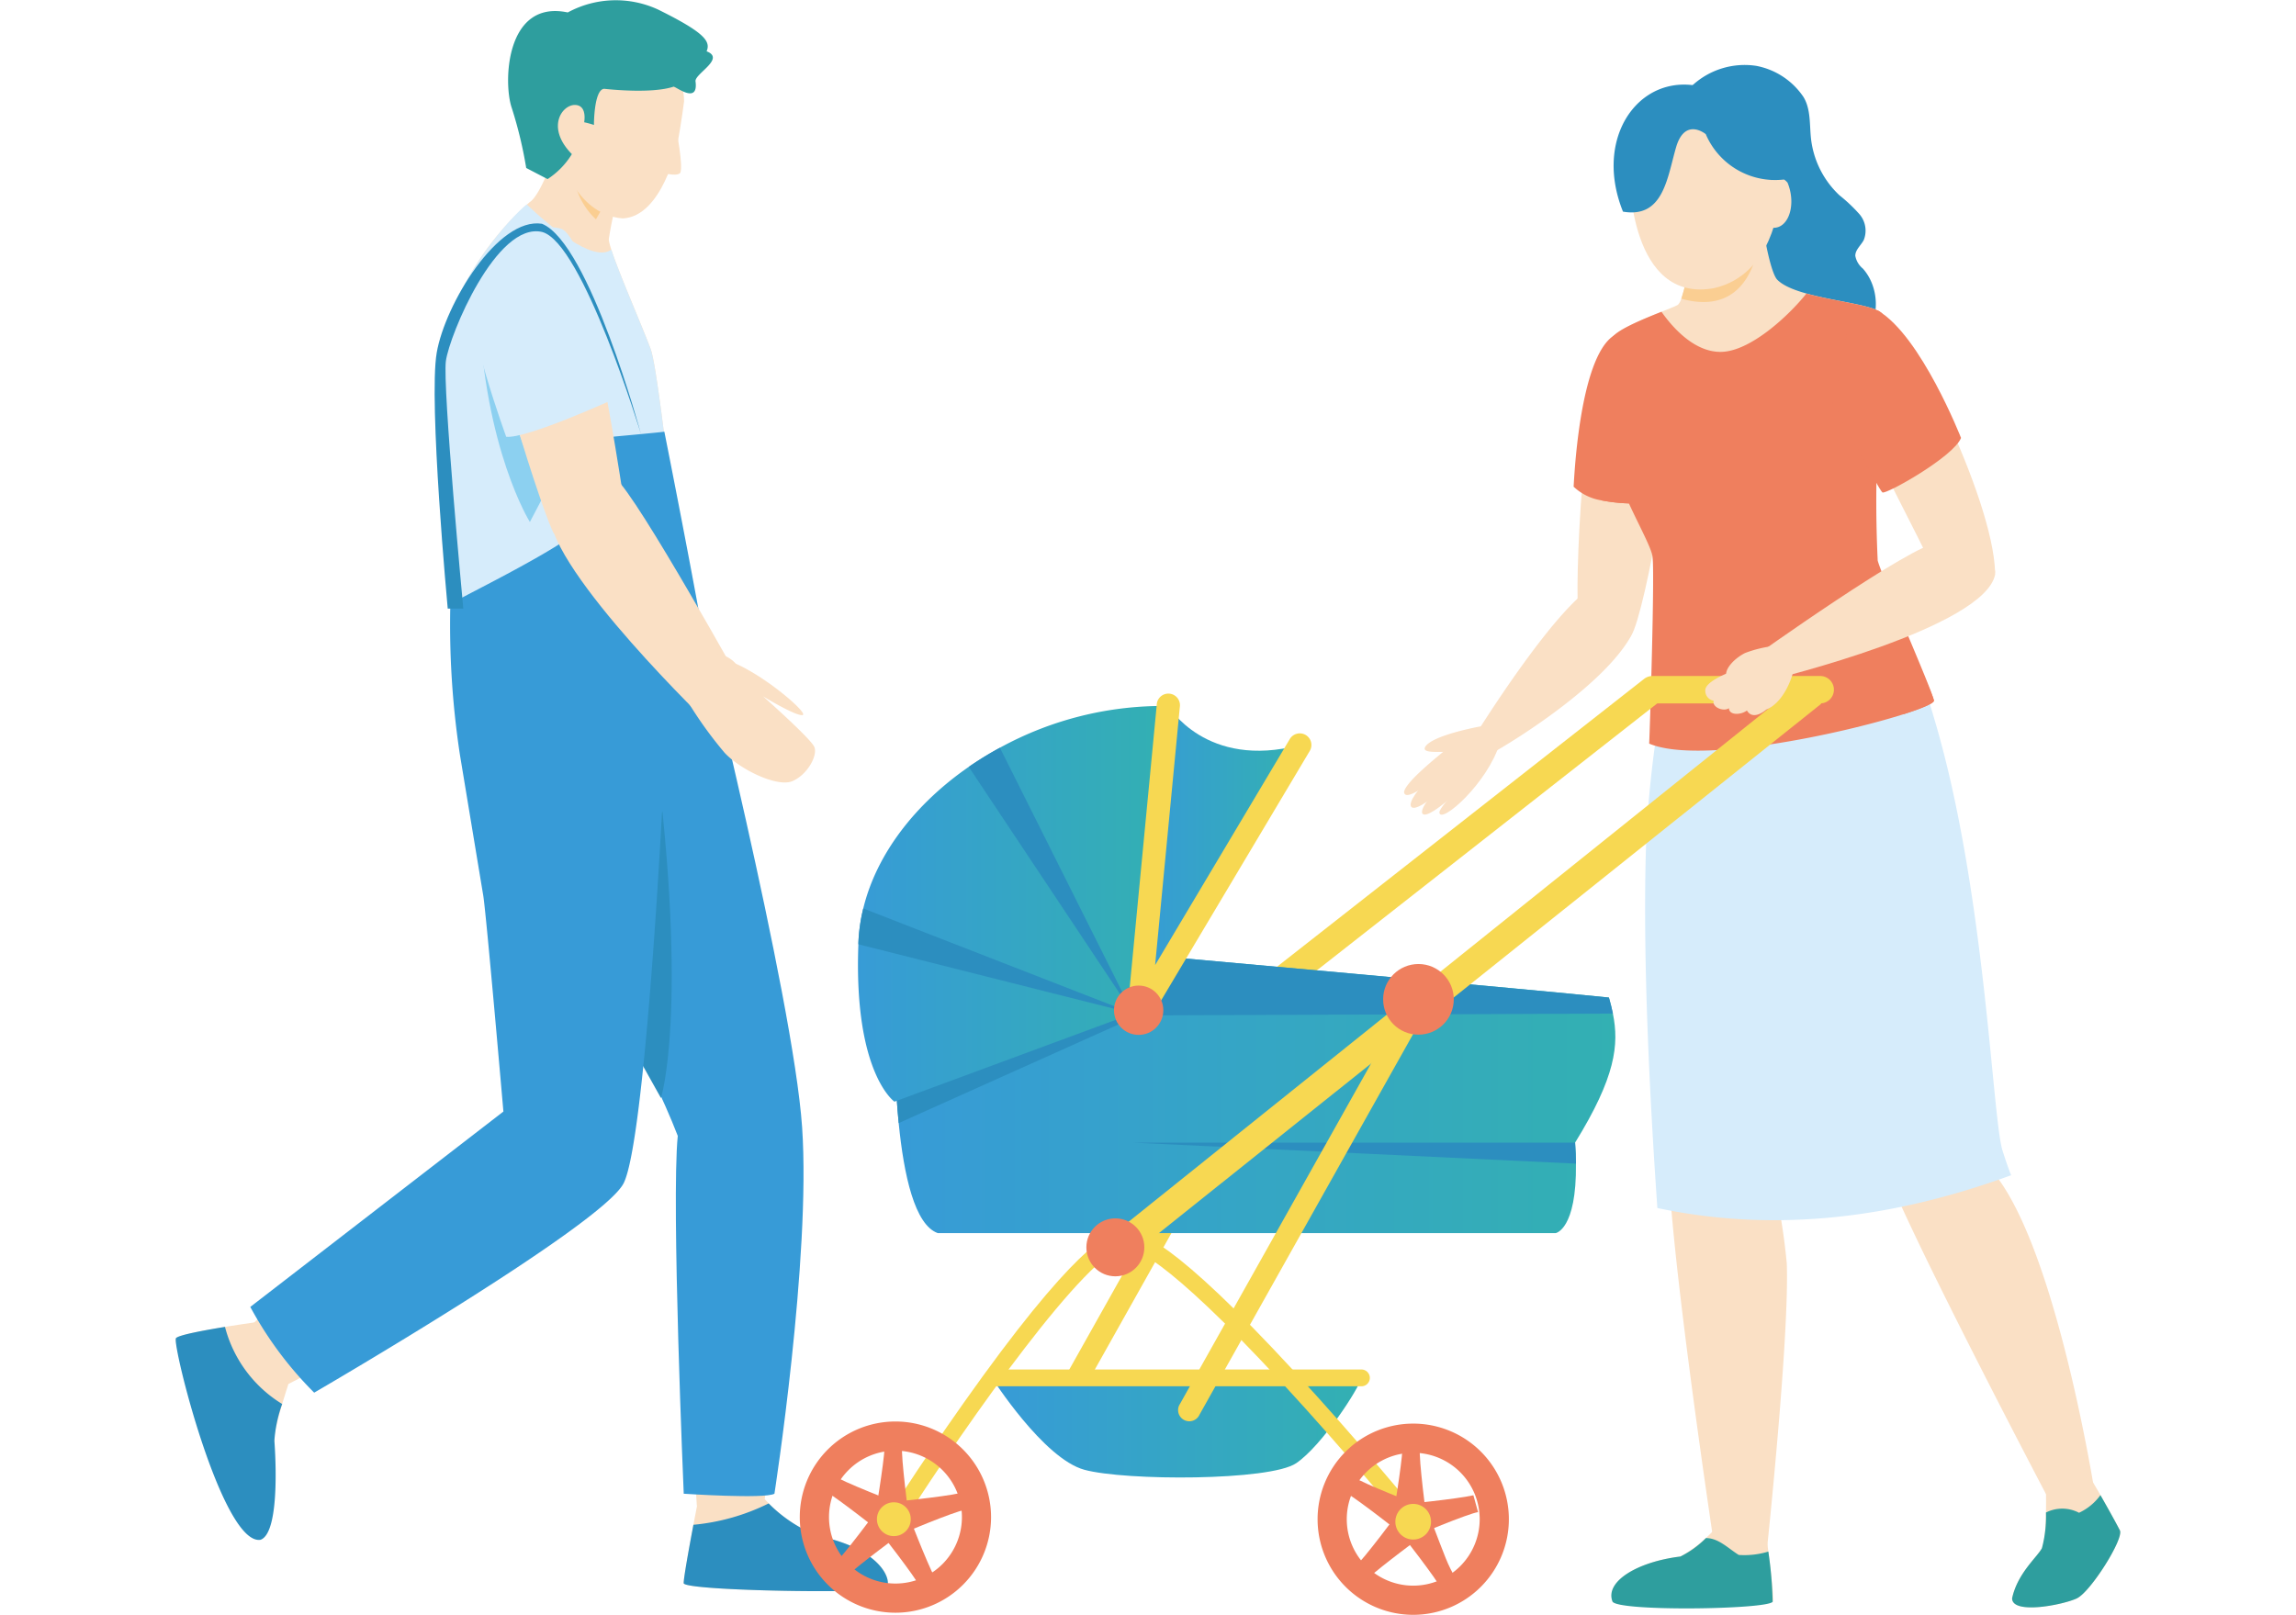 <svg xmlns="http://www.w3.org/2000/svg" xmlns:xlink="http://www.w3.org/1999/xlink" width="199" height="140" viewBox="0 0 199 140">
  <defs>
    <clipPath id="clip-path">
      <rect id="長方形_1710" data-name="長方形 1710" width="199" height="140" transform="translate(400 975)" fill="#fff" stroke="#707070" stroke-width="1"/>
    </clipPath>
    <linearGradient id="linear-gradient" y1="0.5" x2="1" y2="0.5" gradientUnits="objectBoundingBox">
      <stop offset="0" stop-color="#379bd7"/>
      <stop offset="1" stop-color="#33b0b2"/>
    </linearGradient>
  </defs>
  <g id="マスクグループ_221" data-name="マスクグループ 221" transform="translate(-400 -975)" clip-path="url(#clip-path)">
    <g id="illustration-40" transform="translate(415.231 975)">
      <g id="グループ_144711" data-name="グループ 144711">
        <g id="グループ_144707" data-name="グループ 144707">
          <path id="パス_16207" data-name="パス 16207" d="M53.283,97.864s-6.753-.813-7.974,1.676c-1.833,6.267-.142,31-.142,31l5.887-.574s2.871-27.718,2.23-32.107Z" fill="#fae0c5"/>
          <path id="パス_16208" data-name="パス 16208" d="M43.357,58.037l1.354,1.946s9.022,35.187,8.554,38.152a7.243,7.243,0,0,1-7.957,1.4S38.833,86.9,36.961,79.724s-2.184-17.865-2.184-17.865l8.581-3.823Z" fill="#fae0c5"/>
        </g>
        <path id="パス_16209" data-name="パス 16209" d="M45.283,130.037s-1.285,6.572-1.255,7.228c.209.687,17.279.927,17.607.389.478-.926-.88-3.467-5.928-4.482a11.964,11.964,0,0,1-4.655-3.2Z" fill="#fae0c5"/>
        <path id="パス_16210" data-name="パス 16210" d="M42.431,52.761l2.706.245s8.38,33.41,9.154,44.731-2.4,31.765-2.4,31.765c-.838.469-7.861,0-7.861,0s-1.091-25.36-.517-31.023c-2.437-6.35-8.2-16.529-8.2-16.529L42.43,52.762Z" fill="#379bd7"/>
        <path id="パス_16211" data-name="パス 16211" d="M39.362,90.372s2.195-21.826,2.195-25.521c2.9,22.868.5,30.347.5,30.347l-2.7-4.825Z" fill="#2c8ebf"/>
        <path id="パス_16212" data-name="パス 16212" d="M28.218,59.263l-3.067,1.074c-.926,4.484,2.911,14.5,3.067,17.949s1.32,18.707,1.4,19.49c1.1,2.036,6.509,4.308,8,3.525s4.738-33.277,3.564-41.5c-5.245,0-12.958-.541-12.958-.541Z" fill="#fae0c5"/>
        <path id="パス_16213" data-name="パス 16213" d="M34.3,99.224s-3.127-2.807-4.742-2.165c-7.813,3.107-23.3,18.121-23.3,18.121l2.8,5.17s26.8-13.519,28.555-19.051c.643-2.857-3.314-2.076-3.314-2.076Z" fill="#fae0c5"/>
        <path id="パス_16214" data-name="パス 16214" d="M8.169,115.446l-1.358-.794S.4,115.54.023,116.014,4.612,133.507,7,133.182c1.847-.663,1.553-8.264,1.553-8.264-.189-.663,1.213-4.925,1.213-4.925l-1.592-4.547Z" fill="#fae0c5"/>
        <path id="パス_16215" data-name="パス 16215" d="M55.707,133.174a12.433,12.433,0,0,1-4.316-2.831,18.474,18.474,0,0,1-6.522,1.852c-.373,1.979-.86,4.663-.842,5.071.209.687,17.279.927,17.607.39.478-.926-.88-3.467-5.928-4.482Z" fill="#2c8ebf"/>
        <path id="パス_16216" data-name="パス 16216" d="M9.224,121.722a11.106,11.106,0,0,1-4.955-6.685c-1.836.3-4.029.706-4.246.977-.379.474,4.011,18,7.327,17.482,1.847-.663,1.2-8.578,1.2-8.578a11.787,11.787,0,0,1,.676-3.2Z" fill="#2c8ebf"/>
        <path id="パス_16217" data-name="パス 16217" d="M33.241,12.2s-1.458,4.619-2.562,5.325a24.789,24.789,0,0,0-7.365,11.358c-1.419,5.558,1.612,23.874,1.612,23.874l-.237,6.854c9.7,2.562,20.022-.237,20.022-.237S42.071,32.7,41.164,30.256s-3.665-8.632-3.626-9.538a28.9,28.9,0,0,1,.788-3.626L33.4,12.481" fill="#fae0c5"/>
        <path id="パス_16218" data-name="パス 16218" d="M36.422,19.018c.38-.673.714-1.229.714-1.229l-2.625-4.335a6.282,6.282,0,0,0,1.91,5.564Z" fill="#face92"/>
        <path id="パス_16219" data-name="パス 16219" d="M44.715,59.376s-10.334,2.8-20.022.244l.233-6.857s-3.032-18.315-1.611-23.87c1.325-5.194,5.639-9.974,7.1-11.171,1.929,1.823,5.755,5.1,7.334,3.922.668,2.056,2.661,6.6,3.413,8.617.911,2.437,3.551,29.116,3.551,29.116Z" fill="#d6ecfb"/>
        <path id="パス_16220" data-name="パス 16220" d="M30.752,40.305c-.027-.111-4.21-11.421-4.481-13.636.473,12.3,4.424,18.585,4.424,18.585l1.065-2.027Z" fill="#8cd0f0"/>
        <path id="パス_16221" data-name="パス 16221" d="M37.958,37.856c-.132.366-1.412,6.74-3.807,8.727C30.9,48.836,23.866,52.2,23.8,52.4a75.149,75.149,0,0,0,.831,13.031s1.761,10.641,2.021,12.2S28.4,96.368,28.4,96.368,8.777,111.522,6.463,113.306A31.921,31.921,0,0,0,12,120.74s25.006-14.521,26.825-18.165c1.855-3.715,3.318-32.1,3.318-32.1l4.668-7.841c.422-.717-4.46-25.207-4.46-25.207-.536.077-4.394.427-4.394.427Z" fill="#379bd7"/>
        <g id="グループ_144709" data-name="グループ 144709">
          <path id="パス_16222" data-name="パス 16222" d="M33.251,20.32s-5.107.454-6.175,3.558,5.169,21.884,5.717,22.376c2.649,1.119,5.839-4.178,5.839-4.178S35.393,20.6,33.251,20.319Z" fill="#fae0c5"/>
          <path id="パス_16223" data-name="パス 16223" d="M35.749,43.1s-3.123.123-3.354,1.461c.085,5.036,14.064,18.456,14.064,18.456l2.964-3.007s-9.391-16.97-11.318-18.553C36,39.951,35.749,43.1,35.749,43.1Z" fill="#fae0c5"/>
          <g id="グループ_144708" data-name="グループ 144708">
            <path id="パス_16224" data-name="パス 16224" d="M46.594,61.994a2.67,2.67,0,1,1,2.634-2.706A2.67,2.67,0,0,1,46.594,61.994Z" fill="#fae0c5"/>
            <path id="パス_16225" data-name="パス 16225" d="M44.511,61.039a34.728,34.728,0,0,0,3.066,4.23c1.354,1.458,4.569,3.012,5.876,2.452s2.219-2.247,1.889-2.979-4.433-4.37-4.433-4.37,2.752,1.682,3.4,1.629-3-3.242-5.773-4.463l-4.031,3.5Z" fill="#fae0c5"/>
          </g>
        </g>
        <g id="グループ_144710" data-name="グループ 144710">
          <path id="パス_16226" data-name="パス 16226" d="M44.06,8.779s-.208,1.687-.592,3.8c0,0-1.288,6.226-4.744,6.357C34.5,18.571,33.3,13.3,33.18,13.294s-1.8-6.313,2.294-8.221S44.061,5,44.06,8.779Z" fill="#fae0c5"/>
          <path id="パス_16227" data-name="パス 16227" d="M35.8,10.173s-.888-1.649-2.04-1.162-.894,4.889,1.271,4.736c.789-.93.768-3.574.768-3.574Z" fill="#fae0c5"/>
          <path id="パス_16228" data-name="パス 16228" d="M43.38,11.247s.629,3.126.349,3.744c-.364.393-1.81-.1-1.81-.1Z" fill="#fae0c5"/>
          <path id="パス_16229" data-name="パス 16229" d="M33.988,1.074A8.729,8.729,0,0,1,41.821.835c4.063,2.008,4.553,2.765,4.191,3.614,1.642.626-.976,1.915-.964,2.58.3,2.149-1.841.35-1.922.493-1.847.593-5.276.254-6,.176-.89.081-.882,3.168-.877,3.136A7.865,7.865,0,0,0,35.4,10.6s.3-1.507-.819-1.5-2.5,1.977-.246,4.261a6.862,6.862,0,0,1-2.107,2.166l-1.851-.964a36.323,36.323,0,0,0-1.245-5.183c-.759-2.154-.569-9.454,4.851-8.3Z" fill="#2e9e9e"/>
        </g>
        <path id="パス_16230" data-name="パス 16230" d="M38.111,34.543S35.69,20.521,33.357,19.818s-7.433,2.049-7.88,5.1,3.166,12.949,3.166,12.949c1.793.192,9.468-3.324,9.468-3.324Z" fill="#d6ecfb"/>
        <path id="パス_16231" data-name="パス 16231" d="M40.324,37.631S35.27,21,31.744,20.108c-3.946-.892-8.028,8.95-8.329,11.19s1.511,21.465,1.511,21.465H23.575S21.9,34.794,22.619,30.585,27.934,18.8,31.744,19.4C35.856,21.08,40.324,37.631,40.324,37.631Z" fill="#2c8ebf"/>
      </g>
      <g id="グループ_144719" data-name="グループ 144719">
        <path id="パス_16232" data-name="パス 16232" d="M138.975,62.342c-.331.082-10.178-1.9-10.212-1.4-.8,1.332-.661,31.834.651,40.541,2.315,2.562,8.75.671,9.08-.652s2.96-23.277,2.878-25.509-.589-10.516-.578-11.076-1.819-1.9-1.819-1.9Z" fill="#fae0c5"/>
        <path id="パス_16233" data-name="パス 16233" d="M138.78,61.651s12.091-2.274,12.706-1.87c2.945,5.722,5.052,40.766,4.716,41.018-2.02,2.187-8.217-.071-8.362-.406-2.18-5.013-7.882-29.084-8.218-30.43s-.842-7.548-.842-7.548" fill="#fae0c5"/>
        <path id="パス_16234" data-name="パス 16234" d="M134.351,99.2s-4.677-3.094-4.956.939c-.116,6.958,3.981,34.075,3.981,34.075h4.55s1.95-18.442,1.706-24.7a56.457,56.457,0,0,0-1.706-9.4c-.081-.6-3.574-.922-3.574-.922Z" fill="#fae0c5"/>
        <path id="パス_16235" data-name="パス 16235" d="M151.847,96.79s-5.018.441-4.007,3.6c1.423,4.74,14.383,29.377,14.383,29.377l4.161,0c.055.329-3.833-24.955-10.183-29.386A32.953,32.953,0,0,0,151.847,96.79Z" fill="#fae0c5"/>
        <path id="パス_16236" data-name="パス 16236" d="M137.449,132.757c.03.1.477.924.477.924s.693,5.093.485,5.19-13.308.848-13.844-.024c-.684-1.744,2.127-3.446,5.845-3.9a11.582,11.582,0,0,0,3.346-2.808l3.691.615Z" fill="#fae0c5"/>
        <path id="パス_16237" data-name="パス 16237" d="M138.411,138.87c-.513.673-13.346.858-13.881-.013-.686-1.743,2.164-3.457,5.882-3.91a8.259,8.259,0,0,0,2.214-1.6c1.088,0,1.9.869,2.842,1.462a7.1,7.1,0,0,0,2.567-.291,34.444,34.444,0,0,1,.374,4.35Z" fill="#2e9e9e"/>
        <path id="パス_16238" data-name="パス 16238" d="M162.106,128.554v1.3s.051,3.6-.362,4.373-2.116,2.17-2.581,4.338c0,1.445,4.439.568,5.626,0s4.078-5.162,3.717-5.884-2.538-4.652-2.937-5.09C164.757,127.156,162.106,128.554,162.106,128.554Z" fill="#fae0c5"/>
        <path id="パス_16239" data-name="パス 16239" d="M164.789,138.57c-1.185.566-5.626,1.444-5.626,0,.464-2.171,2.168-3.564,2.581-4.338a10.752,10.752,0,0,0,.355-3.1,3.125,3.125,0,0,1,2.865.022,4.777,4.777,0,0,0,1.854-1.531c.711,1.239,1.486,2.651,1.687,3.058.362.721-2.529,5.316-3.717,5.885Z" fill="#2e9e9e"/>
        <path id="パス_16240" data-name="パス 16240" d="M159.078,101.891c-.265-.642-.654-1.84-.754-2.167-.891-2.938-1.49-22.532-5.872-37.287a41.59,41.59,0,0,0-2.881-7.38s-17.045-2.623-17.489-2.834c-.368-.176-2.563,2.765-3.894,12.538-.271,1.975-.506,4.234-.683,6.8-.451,9.731.193,22.854.913,33.172,10.508,2.23,20.81.761,30.66-2.843Z" fill="#d6ecfb"/>
        <g id="グループ_144713" data-name="グループ 144713">
          <path id="パス_16241" data-name="パス 16241" d="M131.444,7.41a6.69,6.69,0,0,1,5.547-1.7A6.354,6.354,0,0,1,141.075,8.4c.654,1.062.521,2.4.661,3.645a7.967,7.967,0,0,0,2.457,4.881,13.888,13.888,0,0,1,1.737,1.642,2.184,2.184,0,0,1,.377,2.238c-.242.469-.74.846-.734,1.374a1.866,1.866,0,0,0,.655,1.105c1.648,1.839,1.517,5.188-.6,6.459a7.062,7.062,0,0,1-3.324.726,16.265,16.265,0,0,1-5.471-.365,5.729,5.729,0,0,1-3.958-3.513,8.537,8.537,0,0,1,.04-3.917q.464-2.779.929-5.558" fill="#2c8ebf"/>
          <path id="パス_16242" data-name="パス 16242" d="M132.6,7.668c3.7-1.071,6.89,1.129,8.12,6.988a7.344,7.344,0,0,1-3.369,8.229" fill="#2c8ebf"/>
          <path id="パス_16243" data-name="パス 16243" d="M147.114,48.716c.324,1.283,4.508,11.384,4.656,12.292s-17.7,3.463-23.251,1.1c.038-.445-.3-12.711-.528-13.92s-2.57-5.086-2.852-6.815-.93-11.357-.693-12c.381-1.018,5.356-2.648,5.761-2.956a1.322,1.322,0,0,0,.286-.526,18.618,18.618,0,0,0,.594-2.379l6-1.691.7-1.024c-.136-.553.445,2.865,1.024,3.455,1.711,1.744,8.385,1.908,9.123,2.971.358.839-1.138,20.2-.814,21.487Z" fill="#fae0c5"/>
          <path id="パス_16244" data-name="パス 16244" d="M129.358,33.779s-2.426-7-4.913-4.4-3.277,22.523-2.832,24,3.305,3.687,4.537,1.733,4.328-19.321,3.208-21.329Z" fill="#fae0c5"/>
          <path id="パス_16245" data-name="パス 16245" d="M123.357,50.574c-3.429,1.331-10.872,13.4-10.872,13.4a7.174,7.174,0,0,1,.9,1.651c-.051.248,9.832-5.443,12.67-10.345.775-1.552.658-6.009-2.695-4.706Z" fill="#fae0c5"/>
          <path id="パス_16246" data-name="パス 16246" d="M137.783,20.8l-.014.017C137.758,20.727,137.759,20.711,137.783,20.8Z" fill="#fae0c5"/>
          <path id="パス_16247" data-name="パス 16247" d="M127.521,33.183l-.231,6.653-.132,3.792a14.52,14.52,0,0,1-3.577-.245,4.543,4.543,0,0,1-2.424-1.19c.032-.143.419-11.2,3.525-13.124,1.021-.369.739.543.887.589l1.952,3.526Z" fill="#ef7f5e"/>
          <path id="パス_16248" data-name="パス 16248" d="M137.082,21.827c-1.157,4.577-4.232,4.736-6.591,4.07a18.615,18.615,0,0,0,.594-2.379l6-1.691Z" fill="#face92"/>
          <path id="パス_16249" data-name="パス 16249" d="M126.011,15.269s.006,11.07,7.322,9.712c5.157-1.188,5.592-7.376,5.592-7.376s-1.806-7.866-6.447-8.086c-5.929-.282-6.466,5.75-6.466,5.75Z" fill="#fae0c5"/>
          <path id="パス_16250" data-name="パス 16250" d="M137.318,16.723s1.274-2.219,2.384-.883c.913,2.226-.188,4.687-2.01,3.676A9.517,9.517,0,0,0,137.318,16.723Z" fill="#fae0c5"/>
          <path id="パス_16251" data-name="パス 16251" d="M132.609,11.629s-1.8-1.5-2.571,1.143-1.093,6.176-4.6,5.577c-2.836-7.042,2.207-13.027,8.133-10.371,3.823-.546,5.674,3.412,5.83,7.584a6.544,6.544,0,0,1-6.79-3.933Z" fill="#2c8ebf"/>
          <path id="パス_16252" data-name="パス 16252" d="M137.783,20.8l-.014.017C137.758,20.727,137.759,20.711,137.783,20.8Z" fill="#fae0c5"/>
          <g id="グループ_144712" data-name="グループ 144712">
            <path id="パス_16253" data-name="パス 16253" d="M113.97,63.884l-1.351-.256a8.223,8.223,0,0,0-2.258,1.134c-.772.655-3.787,3.015-3.9,3.906.12,1.267,4.413-2.567,4.629-2.652s2.936-1.873,2.885-2.133Z" fill="#fae0c5"/>
            <path id="パス_16254" data-name="パス 16254" d="M113.154,65.222s-.609-.758-1.088-.61-5.082,3.889-5.037,5.2c.26,1.427,6.1-4.352,6.125-4.587Z" fill="#fae0c5"/>
            <path id="パス_16255" data-name="パス 16255" d="M113.755,65.038c-.122-.023-.145-.213-.547-.1s-5.558,4.556-5.169,5.584c.555.847,5.319-3.912,5.708-4.846C113.944,65.242,113.755,65.038,113.755,65.038Z" fill="#fae0c5"/>
            <path id="パス_16256" data-name="パス 16256" d="M114.772,64.4s-.756.347-.98.438c-.132.054-1.359,1.733-2.544,3.259-.823,1.06-1.767,2.046-1.722,2.366.138.992,4.187-2.548,5.246-6.064Z" fill="#fae0c5"/>
            <path id="パス_16257" data-name="パス 16257" d="M113.991,62.971l-.942.012s-4.27.771-4.774,1.808c-.311.713,2.251.171,3.244.539a6.249,6.249,0,0,0,2.414.524,12.241,12.241,0,0,0,1.241-2.094Z" fill="#fae0c5"/>
          </g>
          <path id="パス_16258" data-name="パス 16258" d="M127.289,39.835l-.132,3.792a14.52,14.52,0,0,1-3.577-.245l1.369-9.625,2.341,6.078Z" fill="#ef7f5e"/>
          <path id="パス_16259" data-name="パス 16259" d="M152.384,60.744c.033.211-.986.657-2.639,1.18-5.448,1.731-17.78,4.355-22.039,2.544.038-.445.509-15.07.282-16.279s-2.57-5.086-2.852-6.815-.93-11.357-.693-12c.262-.7,2.7-1.694,4.33-2.344.948,1.346,2.884,3.569,5.251,3.474,2.505-.1,5.762-3.118,7.312-5.054,2.6.721,6.071,1.025,6.59,1.774a83.3,83.3,0,0,1-.288,8.713c-.315,5.639-.706,12.053-.526,12.773.324,1.283,5.124,11.122,5.271,12.029Z" fill="#ef7f5e"/>
          <path id="パス_16260" data-name="パス 16260" d="M152.384,60.744c.033.211-.986.657-2.639,1.18-1.089-3.2-3.879-11.307-4.4-11.989-.651-.85,1.373-10.7.6-15.887l1.7,1.893a110.2,110.2,0,0,0-.131,12.656c.324,1.283,4.728,11.239,4.876,12.147Z" fill="#ef7f5e"/>
          <path id="パス_16261" data-name="パス 16261" d="M145.231,31.451c.122-.334,1-4.908,2.7-4.221,2.04.887,9.574,15.851,9.758,22.382-1.178,2.291-5.029.464-5.461-.525s-6.647-13.2-6.937-13.646-.054-3.989-.054-3.989Z" fill="#fae0c5"/>
          <path id="パス_16262" data-name="パス 16262" d="M144.961,28.474c.1-.187.708-2.14,2.593-1.53,3.707,2.165,7.183,11.023,7.183,11.023-.637,1.632-6.512,4.926-6.814,4.725s-4.28-7.722-4.28-7.722l1.318-6.5Z" fill="#ef7f5e"/>
        </g>
        <g id="グループ_144717" data-name="グループ 144717">
          <path id="パス_16263" data-name="パス 16263" d="M77.639,121.335a.971.971,0,0,1-.888-1.361L96.572,84.654a.97.97,0,0,1,1.776.781L78.527,120.755A.971.971,0,0,1,77.639,121.335Z" fill="#f7d852"/>
          <path id="パス_16264" data-name="パス 16264" d="M92.363,88.934a1.188,1.188,0,0,1-.733-2.123L127.266,58.86a1.19,1.19,0,0,1,.733-.253h14.532a1.187,1.187,0,1,1,0,2.375H128.41L93.1,88.68a1.185,1.185,0,0,1-.733.253Z" fill="#f7d852"/>
          <path id="パス_16265" data-name="パス 16265" d="M121.36,100.883c.068,5.744-1.763,6.026-1.763,6.026H66.053c-2-.7-2.948-5.024-3.392-9.539-.074-.738-.132-1.479-.18-2.214-.3-4.651-.153-8.9-.153-8.9l11.9-1.8,10.609-1.6s33.767,3.033,39.38,3.626c.132.471.251.927.345,1.392.548,2.7.237,5.5-3.277,11.191.047.66.068,1.263.071,1.818Z" fill="url(#linear-gradient)"/>
          <path id="パス_16266" data-name="パス 16266" d="M82.969,88.253,62.661,97.369c-.074-.738-.132-1.479-.18-2.214l20.108-7.41.379.508Z" fill="#2c8ebf"/>
          <path id="パス_16267" data-name="パス 16267" d="M121.36,100.883,82.969,99.065h38.32C121.336,99.725,121.357,100.328,121.36,100.883Z" fill="#2c8ebf"/>
          <path id="パス_16268" data-name="パス 16268" d="M124.566,87.874l-41.107.162-9.228-3.575,10.609-1.6s33.767,3.033,39.38,3.626c.132.471.251.927.345,1.392Z" fill="#2c8ebf"/>
          <g id="グループ_144716" data-name="グループ 144716">
            <path id="パス_16269" data-name="パス 16269" d="M70.747,119.46s4.448,6.994,8.005,7.965,16.091.971,18.356-.566,5.475-6.535,5.66-7.4c.081-.377-32.021,0-32.021,0Z" fill="url(#linear-gradient)"/>
            <path id="パス_16270" data-name="パス 16270" d="M102.767,120.188H70.8a.728.728,0,1,1,0-1.456h31.968a.728.728,0,1,1,0,1.456Z" fill="#f7d852"/>
            <path id="パス_16271" data-name="パス 16271" d="M106.584,132.172c-.051-.062-5.148-6.27-10.742-12.326-10.29-11.137-13.031-11.762-13.621-11.688-3.157.393-13.471,14.894-19.23,23.942l-1.228-.782c.038-.059,3.832-6.011,8.149-11.955,8.895-12.247,11.329-12.55,12.129-12.65,1.4-.177,4.476.894,14.874,12.148,5.623,6.086,10.743,12.324,10.795,12.386l-1.126.922Z" fill="#f7d852"/>
            <g id="グループ_144714" data-name="グループ 144714">
              <path id="パス_16272" data-name="パス 16272" d="M62.377,123.24a8.289,8.289,0,1,0,8.289,8.289A8.29,8.29,0,0,0,62.377,123.24Zm0,14.049a5.76,5.76,0,1,1,5.764-5.76A5.759,5.759,0,0,1,62.377,137.289Z" fill="#ef7f5e"/>
              <path id="パス_16273" data-name="パス 16273" d="M61.444,125.434c-.061,1.456-.849,6.095-.849,6.095h2.941s-.7-5.307-.576-6.095" fill="#ef7f5e"/>
              <path id="パス_16274" data-name="パス 16274" d="M67.955,129.453c-1.42.326-6.1.792-6.1.792l.778,2.837s4.933-2.075,5.726-2.166" fill="#ef7f5e"/>
              <path id="パス_16275" data-name="パス 16275" d="M65.8,136.794c-.69-1.283-2.377-5.676-2.377-5.676l-2.531,1.5s3.305,4.21,3.6,4.95" fill="#ef7f5e"/>
              <path id="パス_16276" data-name="パス 16276" d="M58.15,136.656c1.055-1,4.846-3.792,4.846-3.792l-2.115-2.044s-3.187,4.3-3.822,4.782" fill="#ef7f5e"/>
              <path id="パス_16277" data-name="パス 16277" d="M56.261,129.242c1.248.752,4.938,3.672,4.938,3.672l1.413-2.58s-4.99-1.937-5.622-2.422" fill="#ef7f5e"/>
            </g>
            <g id="グループ_144715" data-name="グループ 144715">
              <path id="パス_16278" data-name="パス 16278" d="M107.257,123.423a8.289,8.289,0,1,0,8.289,8.289A8.288,8.288,0,0,0,107.257,123.423Zm0,14.049a5.76,5.76,0,1,1,5.76-5.76A5.763,5.763,0,0,1,107.257,137.472Z" fill="#ef7f5e"/>
              <path id="パス_16279" data-name="パス 16279" d="M106.322,125.616c-.061,1.456-.849,6.095-.849,6.095h2.941s-.7-5.307-.576-6.095" fill="#ef7f5e"/>
              <path id="パス_16280" data-name="パス 16280" d="M112.472,129.635c-1.42.326-6.1.792-6.1.792l.778,2.837s4.933-2.075,5.726-2.166" fill="#ef7f5e"/>
              <path id="パス_16281" data-name="パス 16281" d="M110.989,136.976c-.886-1.649-.76-1.468-2.377-5.676l-2.531,1.5s3.305,4.21,3.6,4.95" fill="#ef7f5e"/>
              <path id="パス_16282" data-name="パス 16282" d="M103.34,136.838c1.055-1,4.846-3.792,4.846-3.792L106.072,131s-3.187,4.3-3.822,4.782" fill="#ef7f5e"/>
              <path id="パス_16283" data-name="パス 16283" d="M101.451,129.424c1.248.752,4.938,3.672,4.938,3.672l1.413-2.58s-4.99-1.937-5.622-2.422" fill="#ef7f5e"/>
            </g>
            <circle id="楕円形_1149" data-name="楕円形 1149" cx="1.467" cy="1.467" r="1.467" transform="translate(60.774 130.244)" fill="#f7d852"/>
            <circle id="楕円形_1150" data-name="楕円形 1150" cx="1.546" cy="1.546" r="1.546" transform="translate(105.708 130.383)" fill="#f7d852"/>
            <path id="パス_16284" data-name="パス 16284" d="M142.616,61.017l-60,47.968a1.213,1.213,0,0,1-1.74-1.69L141.23,58.881" fill="#f7d852"/>
            <circle id="楕円形_1151" data-name="楕円形 1151" cx="2.512" cy="2.512" r="2.512" transform="translate(78.928 105.629)" fill="#ef7f5e"/>
            <path id="パス_16285" data-name="パス 16285" d="M87.848,123.221a.971.971,0,0,1-.888-1.361L106.781,86.54a.97.97,0,0,1,1.776.781L88.737,122.641A.971.971,0,0,1,87.848,123.221Z" fill="#f7d852"/>
            <circle id="楕円形_1152" data-name="楕円形 1152" cx="3.062" cy="3.062" r="3.062" transform="translate(104.648 83.578)" fill="#ef7f5e"/>
          </g>
          <path id="パス_16286" data-name="パス 16286" d="M86.025,61.21c-.45,7.9-2.369,26.4-2.369,26.4l-.687.254L62.292,95.512s-3.547-2.464-3.125-13.642c0-.04,0-.085,0-.125a14.983,14.983,0,0,1,.423-2.983c1.161-4.79,4.577-9.116,9.14-12.275a28.988,28.988,0,0,1,2.7-1.659A29.354,29.354,0,0,1,86.025,61.21Z" fill="url(#linear-gradient)"/>
          <path id="パス_16287" data-name="パス 16287" d="M86.026,61.208s3.272,5.529,11.4,3.385C89.3,78.811,83.459,88.036,83.459,88.036Z" fill="url(#linear-gradient)"/>
          <path id="パス_16288" data-name="パス 16288" d="M82.969,87.868l-23.8-6c0-.04,0-.085,0-.125a14.984,14.984,0,0,1,.423-2.983l23.375,9.107Z" fill="#2c8ebf"/>
          <path id="パス_16289" data-name="パス 16289" d="M82.969,87.868,68.734,66.487a28.989,28.989,0,0,1,2.7-1.659l11.537,23.04Z" fill="#2c8ebf"/>
          <path id="パス_16290" data-name="パス 16290" d="M83.459,89.043a1.006,1.006,0,0,1-1-1.1l2.567-26.828a1.007,1.007,0,1,1,2,.191l-2.14,22.364,11.669-19.59a1.007,1.007,0,1,1,1.73,1.031L84.324,88.551a1.008,1.008,0,0,1-.865.492Z" fill="#f7d852"/>
          <circle id="楕円形_1153" data-name="楕円形 1153" cx="2.138" cy="2.138" r="2.138" transform="translate(81.321 85.447)" fill="#ef7f5e"/>
        </g>
        <path id="パス_16291" data-name="パス 16291" d="M152.785,47.047s4.9-.288,4.912,2.734c-.843,4.642-19.223,9.1-19.223,9.1l-1.887-1.787s14.095-10.069,16.2-10.046Z" fill="#fae0c5"/>
        <g id="グループ_144718" data-name="グループ 144718">
          <path id="パス_16292" data-name="パス 16292" d="M139.182,56.317l-.54-.257s-3.839,2.152-3.979,2.225-2.18.832-2.093,1.618a.863.863,0,0,0,.725.843c-.165.569.865.983,1.327.652.013.636,1.032.6,1.557.2.55.943,1.678-.078,1.678-.078,1.577-.634,2.385-3.068,2.384-3.669S139.182,56.317,139.182,56.317Z" fill="#fae0c5"/>
          <path id="パス_16293" data-name="パス 16293" d="M138.951,56.555l-.156-.577a10.259,10.259,0,0,0-2.78.638c-.925.466-1.729,1.35-1.628,1.927s.872.2,1.836-.483a21.94,21.94,0,0,1,2.727-1.505Z" fill="#fae0c5"/>
        </g>
      </g>
    </g>
  </g>
</svg>
